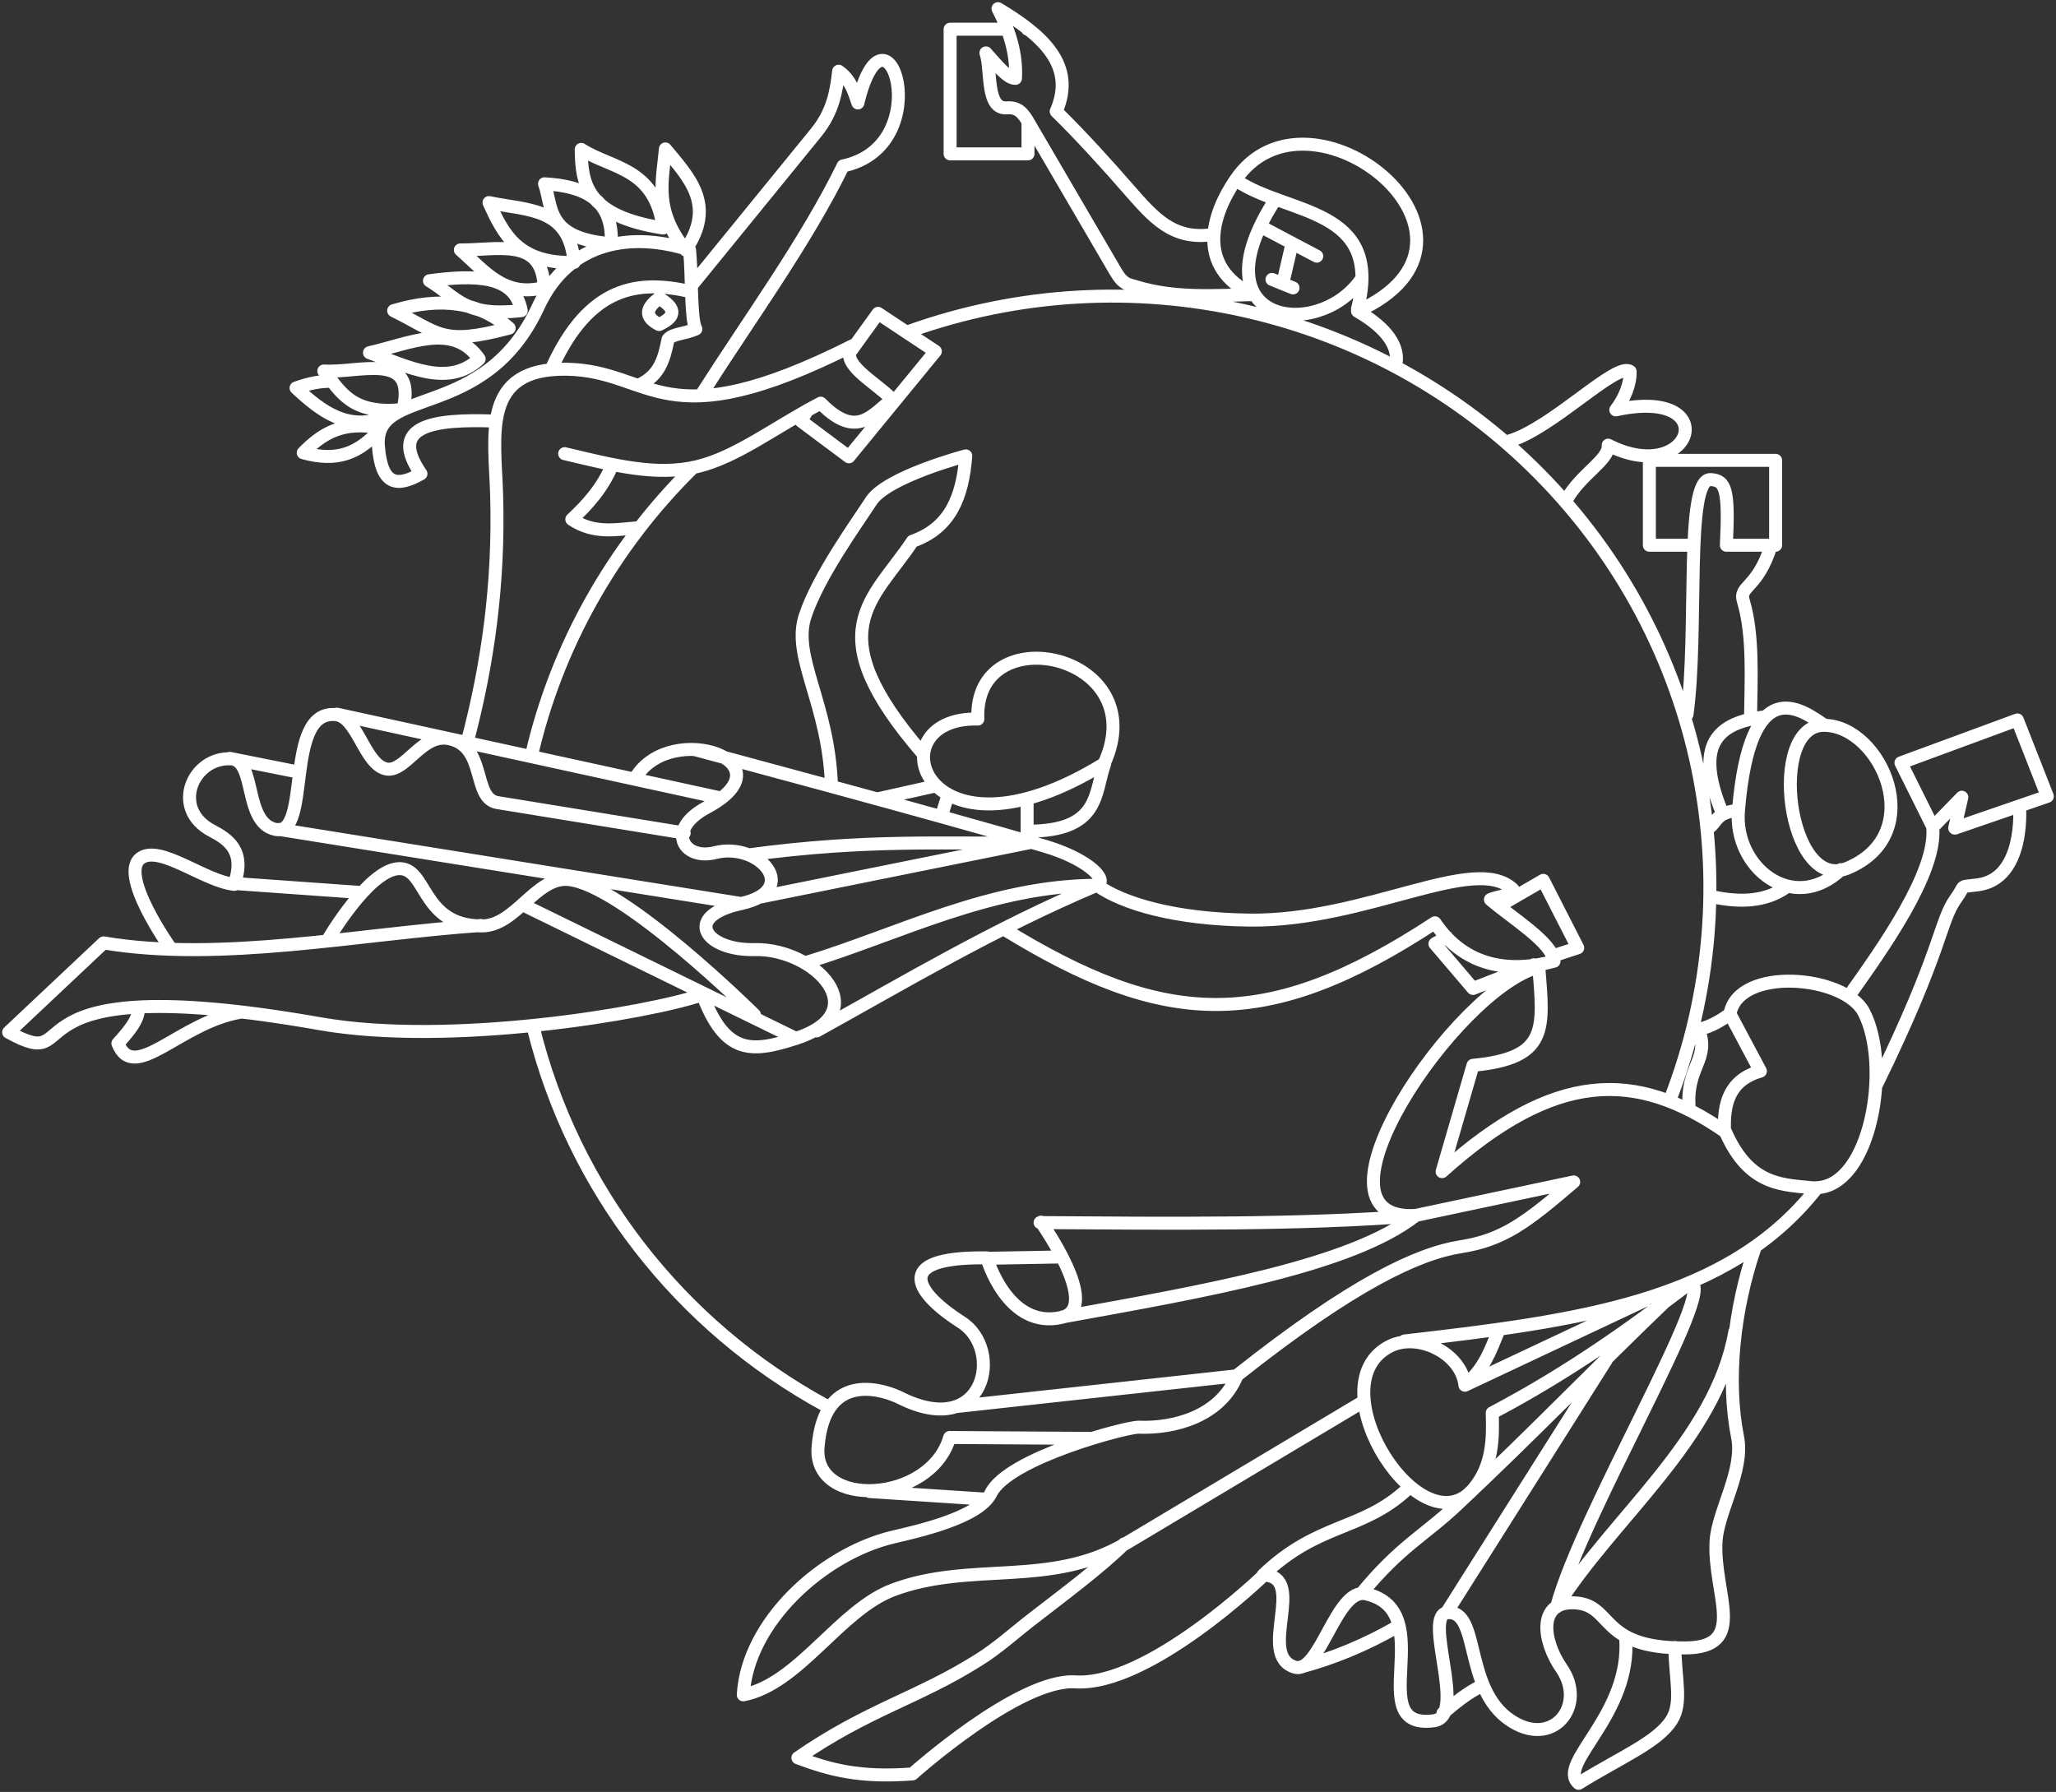 <?xml version="1.0" encoding="UTF-8"?> <svg xmlns="http://www.w3.org/2000/svg" width="475" height="414" viewBox="0 0 475 414" fill="none"><rect x="0" y="0" width="475" height="414" fill="#333333" stroke="none"/> <path d="M293.867 64.553L298.728 66.514M298.418 56.605L296.453 65.069M291.902 52.682L304.21 59.185M294.591 46.179C276.181 74.566 304.003 78.901 314.242 64.862M237.397 6.748H237.5M237.5 28.322V35.547H219.504V6.748H232.432M285.696 41.741C297.383 49.689 319.723 47.831 313.621 71.365M322.516 84.062C323.24 80.139 320.551 75.907 313.621 71.882C350.751 55.16 302.348 16.348 285.386 41.638C280.111 49.379 276.078 61.559 289.42 68.062C280.422 68.269 271.32 68.991 262.322 66.204C260.667 65.688 259.53 65.791 257.771 62.798L237.81 28.631C236.466 26.257 235.328 24.709 232.639 24.915C227.675 25.328 229.123 16.142 227.778 12.219C230.26 15.006 232.846 18.206 234.604 18.103C234.914 12.735 233.363 7.368 230.571 2C240.913 8.193 248.67 15.109 244.016 25.741C249.601 31.212 255.806 38.025 261.081 44.115C266.459 50.205 270.906 55.469 279.904 54.231M348.579 101.919C358.611 99.029 373.401 83.546 376.607 85.817C376.711 88.604 375.366 92.01 373.298 94.694C398.43 89.223 391.087 112.758 371.54 102.848C371.85 106.255 365.127 109.558 361.921 115.442M390.984 125.97H381.055V106.358H410.221V125.97H406.704M404.429 165.917C404.532 157.04 405.153 146.821 402.774 138.873C401.636 135.26 406.084 136.086 409.186 125.97H398.844C399.464 113.171 398.74 111.003 395.224 110.797C389.122 110.487 392.431 145.789 389.742 165.092M407.738 165.608C396.672 166.95 391.397 172.008 397.81 187.594M401.016 187.284C396.672 187.801 396.568 189.865 395.121 191M412.703 204.936C407.945 208.342 402.05 208.548 395.741 207.206M421.494 167.569C416.116 163.853 404.325 154.976 401.636 187.284C400.499 200.394 414.254 211.335 425.321 200.91M421.494 167.569C408.152 167.363 413.013 206.277 426.769 200.6C445.696 192.755 434.629 167.775 421.494 167.569ZM433.491 250.663C448.798 219.387 448.074 212.987 451.798 207.723C454.383 204.213 452.211 205.039 456.969 204.419C467.829 202.974 466.588 186.665 466.588 186.665M446.626 191.207L439.18 176.24L466.071 166.33L473 183.981L451.694 191.31M427.286 229.915C434.526 219.696 447.557 201.632 446.523 191.104L453.246 184.188L451.591 191.31M399.568 234.354C397.603 235.696 395.638 237.038 392.431 237.864C395.121 244.883 389.432 246.328 390.26 256.134M398.43 261.398C398.12 254.895 399.568 249.528 406.704 247.463L399.671 234.251C401.636 223.206 426.148 225.27 430.595 233.838C437.008 246.121 432.25 274.198 419.529 274.404M210.092 76.527C260.978 58.359 317.862 71.262 355.715 109.558C393.569 147.853 405.256 204.419 385.709 254.379M334.203 372.569L371.126 314.145M314.552 368.13C323.55 357.189 329.032 354.815 336.685 347.589C354.474 330.867 368.747 316.003 384.881 300.52M291.798 363.898C304.52 351.718 314.552 353.782 324.998 344.183M333.375 395.794C336.065 393.523 338.754 391.252 342.27 389.497M386.95 380.62C387.053 388.156 388.708 393.317 386.226 397.342C383.02 402.503 374.539 405.91 364.713 412C359.439 407.458 377.021 396.207 375.573 378.246M300.072 385.265C308.14 383.098 315.379 380.104 322.93 375.769M259.736 356.673C254.048 362.247 245.981 368.234 239.051 373.601C234.19 377.317 230.467 380.827 225.916 383.614C211.954 392.388 200.474 394.968 184.339 406.116C191.786 408.903 198.612 410.761 210.816 409.832C210.816 409.832 235.431 387.743 248.463 388.568C265.425 389.601 292.005 363.898 292.005 363.898C302.141 364.311 290.247 382.478 299.142 385.162C304.933 386.917 308.76 366.685 315.586 368.234C332.962 372.156 314.449 399.82 331.307 397.549C339.167 396.413 328.411 372.879 334.513 372.569C341.96 372.156 338.133 390.014 348.786 397.342C358.715 404.155 366.678 394.039 360.783 385.472C356.233 378.866 355.405 370.092 363.472 370.298C372.884 370.504 369.057 380.827 389.225 380.724C404.119 380.724 395.741 368.234 396.465 356.053C396.879 349.137 402.981 339.744 401.43 332.003C398.844 318.996 400.499 302.687 405.463 288.236M338.443 320.029C343.097 316.106 344.442 311.668 346.304 307.229M338.443 320.029L380.124 300.416M338.443 320.029C337.616 312.493 327.17 307.539 320.654 311.255C304.106 320.545 328.514 358.324 340.512 343.873C344.856 338.609 344.959 332.415 344.752 326.428C362.748 316.932 376.918 306.713 390.466 296.391C397.292 296.7 365.334 349.654 359.646 371.227C372.367 350.789 396.465 332.622 400.809 307.642M200.887 344.596L227.675 346.35M220.745 324.983L285.696 317.861M227.778 290.713L244.74 290.404M245.567 304.236C278.663 298.249 312.07 292.468 326.963 280.907C300.796 282.972 270.389 282.662 240.293 282.456M324.481 309.81C364.713 305.165 399.154 300.726 419.736 274.508C412.289 273.682 404.325 274.404 398.637 261.501C377.952 247.154 359.232 247.257 333.169 270.688L340.305 246.121C357.784 244.47 356.646 237.76 355.509 223.412C336.375 228.367 299.762 282.456 327.067 280.804L363.576 273.062C352.613 282.456 347.338 286.481 337.512 288.03C327.584 289.578 312.484 296.597 285.8 317.758C281.87 327.357 271.113 330.041 263.046 329.732C260.46 329.628 232.846 336.854 228.916 345.009C226.123 350.686 211.954 353.782 206.266 355.124C189.924 359.047 172.652 374.84 171.721 391.562C184.546 389.085 193.958 371.95 206.369 367.305C224.365 360.595 242.775 366.892 260.15 356.569L314.759 323.951M240.499 282.352C240.499 282.352 254.565 302.068 245.36 304.339C232.742 307.332 227.985 290.61 227.985 290.61C205.024 290.301 212.368 299.281 222.09 305.474C232.018 311.771 227.571 332.828 207.92 322.919C205.231 321.577 190.441 315.693 188.993 334.377C187.856 348.725 214.953 347.383 219.401 332.106L252.083 332.312M190.855 324.777C156.931 306.3 132.42 274.714 123.215 237.451M334.203 216.496L331.514 218.045L340.305 228.367L354.371 222.896M358.818 220.832L364.507 218.974L356.543 203.387L346.407 209.271M31.993 232.806C32.097 235.593 29.822 238.173 27.236 241.063C30.959 250.457 41.612 236.109 55.678 233.838M54.127 204.11L83.086 206.174M174.307 234.457C174.307 234.457 143.796 204.213 131.179 203.181C123.732 202.665 119.078 213.916 111.321 213.916C97.048 213.916 98.806 200.084 91.877 200.703C84.947 201.323 75.742 217.116 75.742 217.116M121.043 209.168L183.926 239.928M77.811 164.988L166.653 184.394M64.469 191.62L171.308 208.755M53.092 175.207L69.123 178.407M158.069 192.446L114.941 185.426C109.045 184.497 112.459 172.42 103.771 170.666C97.565 169.324 93.739 178.304 89.395 177.685C84.223 176.859 82.672 165.505 77.501 165.092C65.503 164.059 72.019 193.375 63.642 191.62C56.195 190.071 59.298 175.517 53.299 175.311C44.508 174.898 39.337 186.872 48.955 191.929C52.678 193.891 56.816 196.574 54.127 204.316C47.3 203.594 37.268 195.336 32.717 198.123C26.926 201.632 39.544 219.283 39.544 219.283M192.096 181.607C191.476 162.511 182.891 151.879 185.994 142.383C188.993 133.196 197.991 120.809 201.198 115.854C204.714 110.177 223.124 105.326 223.124 105.326C222.4 114.719 219.607 121.945 210.816 125.041C201.611 138.873 188.683 145.686 213.195 174.072M203.059 184.497L215.987 181.607M217.539 188.42L218.987 183.775M237.5 192.033C254.255 192.033 252.807 183.156 255.186 176.549M237.293 184.807V193.994M188.683 238.173C209.575 226.612 229.536 214.638 253.428 204.523C259.53 208.858 271.63 212.368 288.696 212.574C315.69 212.884 340.719 197.091 349.51 205.452C350.854 206.69 346.097 207 344.339 207.826C349.51 212.264 358.611 217.735 359.025 222.07C349.096 224.754 338.547 223.619 331.514 213.193C292.212 238.999 268.735 237.244 231.915 214.638M172.962 197.504C200.577 193.788 217.435 195.026 237.707 194.716L175.858 207.206M160.758 173.246C160.758 173.246 216.091 188.007 241.534 195.542C250.221 198.123 255.91 202.665 253.738 204.523C228.916 204.523 207.61 215.877 186.201 222.38M146.899 179.543C155.07 166.33 182.995 176.033 163.24 186.562C153.622 191.723 157.966 198.845 165.206 196.987C175.445 194.407 185.27 205.658 171.204 208.755C157.449 211.748 163.034 219.696 174.41 219.387C188.269 219.077 202.749 234.044 183.512 240.031C173.48 243.231 167.481 243.541 162.31 229.812C149.588 234.148 103.978 241.786 73.984 236.522C-2.24 223.103 20.513 248.702 2 238.483L23.926 217.838C51.024 222.38 82.775 215.774 111.114 213.813M141.418 107.493C139.142 112.861 135.729 116.577 132.109 119.983C137.177 123.39 142.142 122.357 147.209 121.945M122.801 174.485C128.593 149.402 141.521 126.383 159.931 108.216M159.827 65.895L188.58 30.593C192.51 25.741 193.234 20.993 193.751 16.451C196.543 18.412 197.267 21.096 198.198 23.78C204.714 -3.264 217.125 33.586 194.785 38.334C186.201 55.882 173.273 73.533 162.103 91.081M196.75 80.862L202.852 72.398L216.091 81.172L196.13 105.532L185.063 97.274L186.511 94.797M159.414 67.34C147.52 64.656 136.143 65.895 127.455 85.094M114.217 97.274C99.841 96.758 89.601 98.41 97.255 109.455C91.773 112.551 88.153 112.242 87.43 103.158C86.188 88.81 111.941 97.79 124.352 70.849C131.489 55.366 146.279 53.611 159.31 57.74C159.931 64.243 159.517 73.636 160.758 76.011C157.862 77.249 155.484 77.043 154.346 78.385C153.415 82.927 152.484 86.642 147.727 88.913M130.455 104.81C141.728 107.493 151.657 110.074 161.069 107.803C170.17 105.635 178.961 98.719 189.614 93.145C198.095 101.816 201.611 95.52 206.162 92.32C202.232 88.191 193.544 83.959 197.061 79.83C152.794 102.126 151.036 85.61 130.868 85.301C111.114 84.991 114.32 100.474 114.734 114.203C115.354 134.847 112.665 153.531 108.011 171.182M88.153 94.9C88.567 95.52 88.774 95.52 89.084 96.345C80.397 99.752 74.294 95.107 68.399 89.636C71.605 88.501 73.984 88.088 76.466 88.088M225.916 166.124C201.818 165.505 212.885 202.458 255.082 176.446C266.769 150.95 224.882 142.176 225.916 166.124ZM70.054 104.603C74.294 100.268 79.156 97.068 88.05 98.926C82.982 104.81 77.914 106.771 70.054 104.603ZM93.118 94.591C81.017 95.933 78.638 90.255 74.812 85.713C83.086 86.23 96.324 80.965 93.118 94.591ZM85.361 81.481C94.256 84.681 103.564 89.636 110.7 82.927C104.702 74.359 94.566 79.417 85.361 81.481ZM90.946 71.778C101.909 68.475 110.804 69.817 117.63 75.804C102.013 79.933 101.599 77.043 90.946 71.778ZM99.22 64.862C109.873 63.417 118.974 63.624 120.422 71.778C107.184 73.224 105.839 68.888 99.22 64.862ZM125.697 66.411C116.492 68.888 111.838 62.488 106.356 57.74C114.734 57.843 125.387 54.644 125.697 66.411ZM132.626 60.63C131.592 47.728 121.56 48.657 112.976 46.799C116.285 54.127 119.698 60.94 132.626 60.63ZM141.211 56.295C141.728 46.076 135.005 42.979 125.8 42.463C127.662 47.521 125.904 55.16 141.211 56.295ZM153.208 52.682C135.212 49.895 134.385 42.257 134.281 34.515C141.418 39.057 151.347 38.747 153.208 52.682ZM158.379 57.74C165.516 47.418 159.207 41.018 153.725 34.412C153.105 41.638 150.933 48.553 158.379 57.74ZM152.277 68.888C155.69 70.953 156.725 72.914 152.277 74.978C149.485 73.533 148.554 71.675 152.277 68.888Z" stroke="white" stroke-width="3" stroke-linecap="round" stroke-linejoin="round"></path> </svg> 